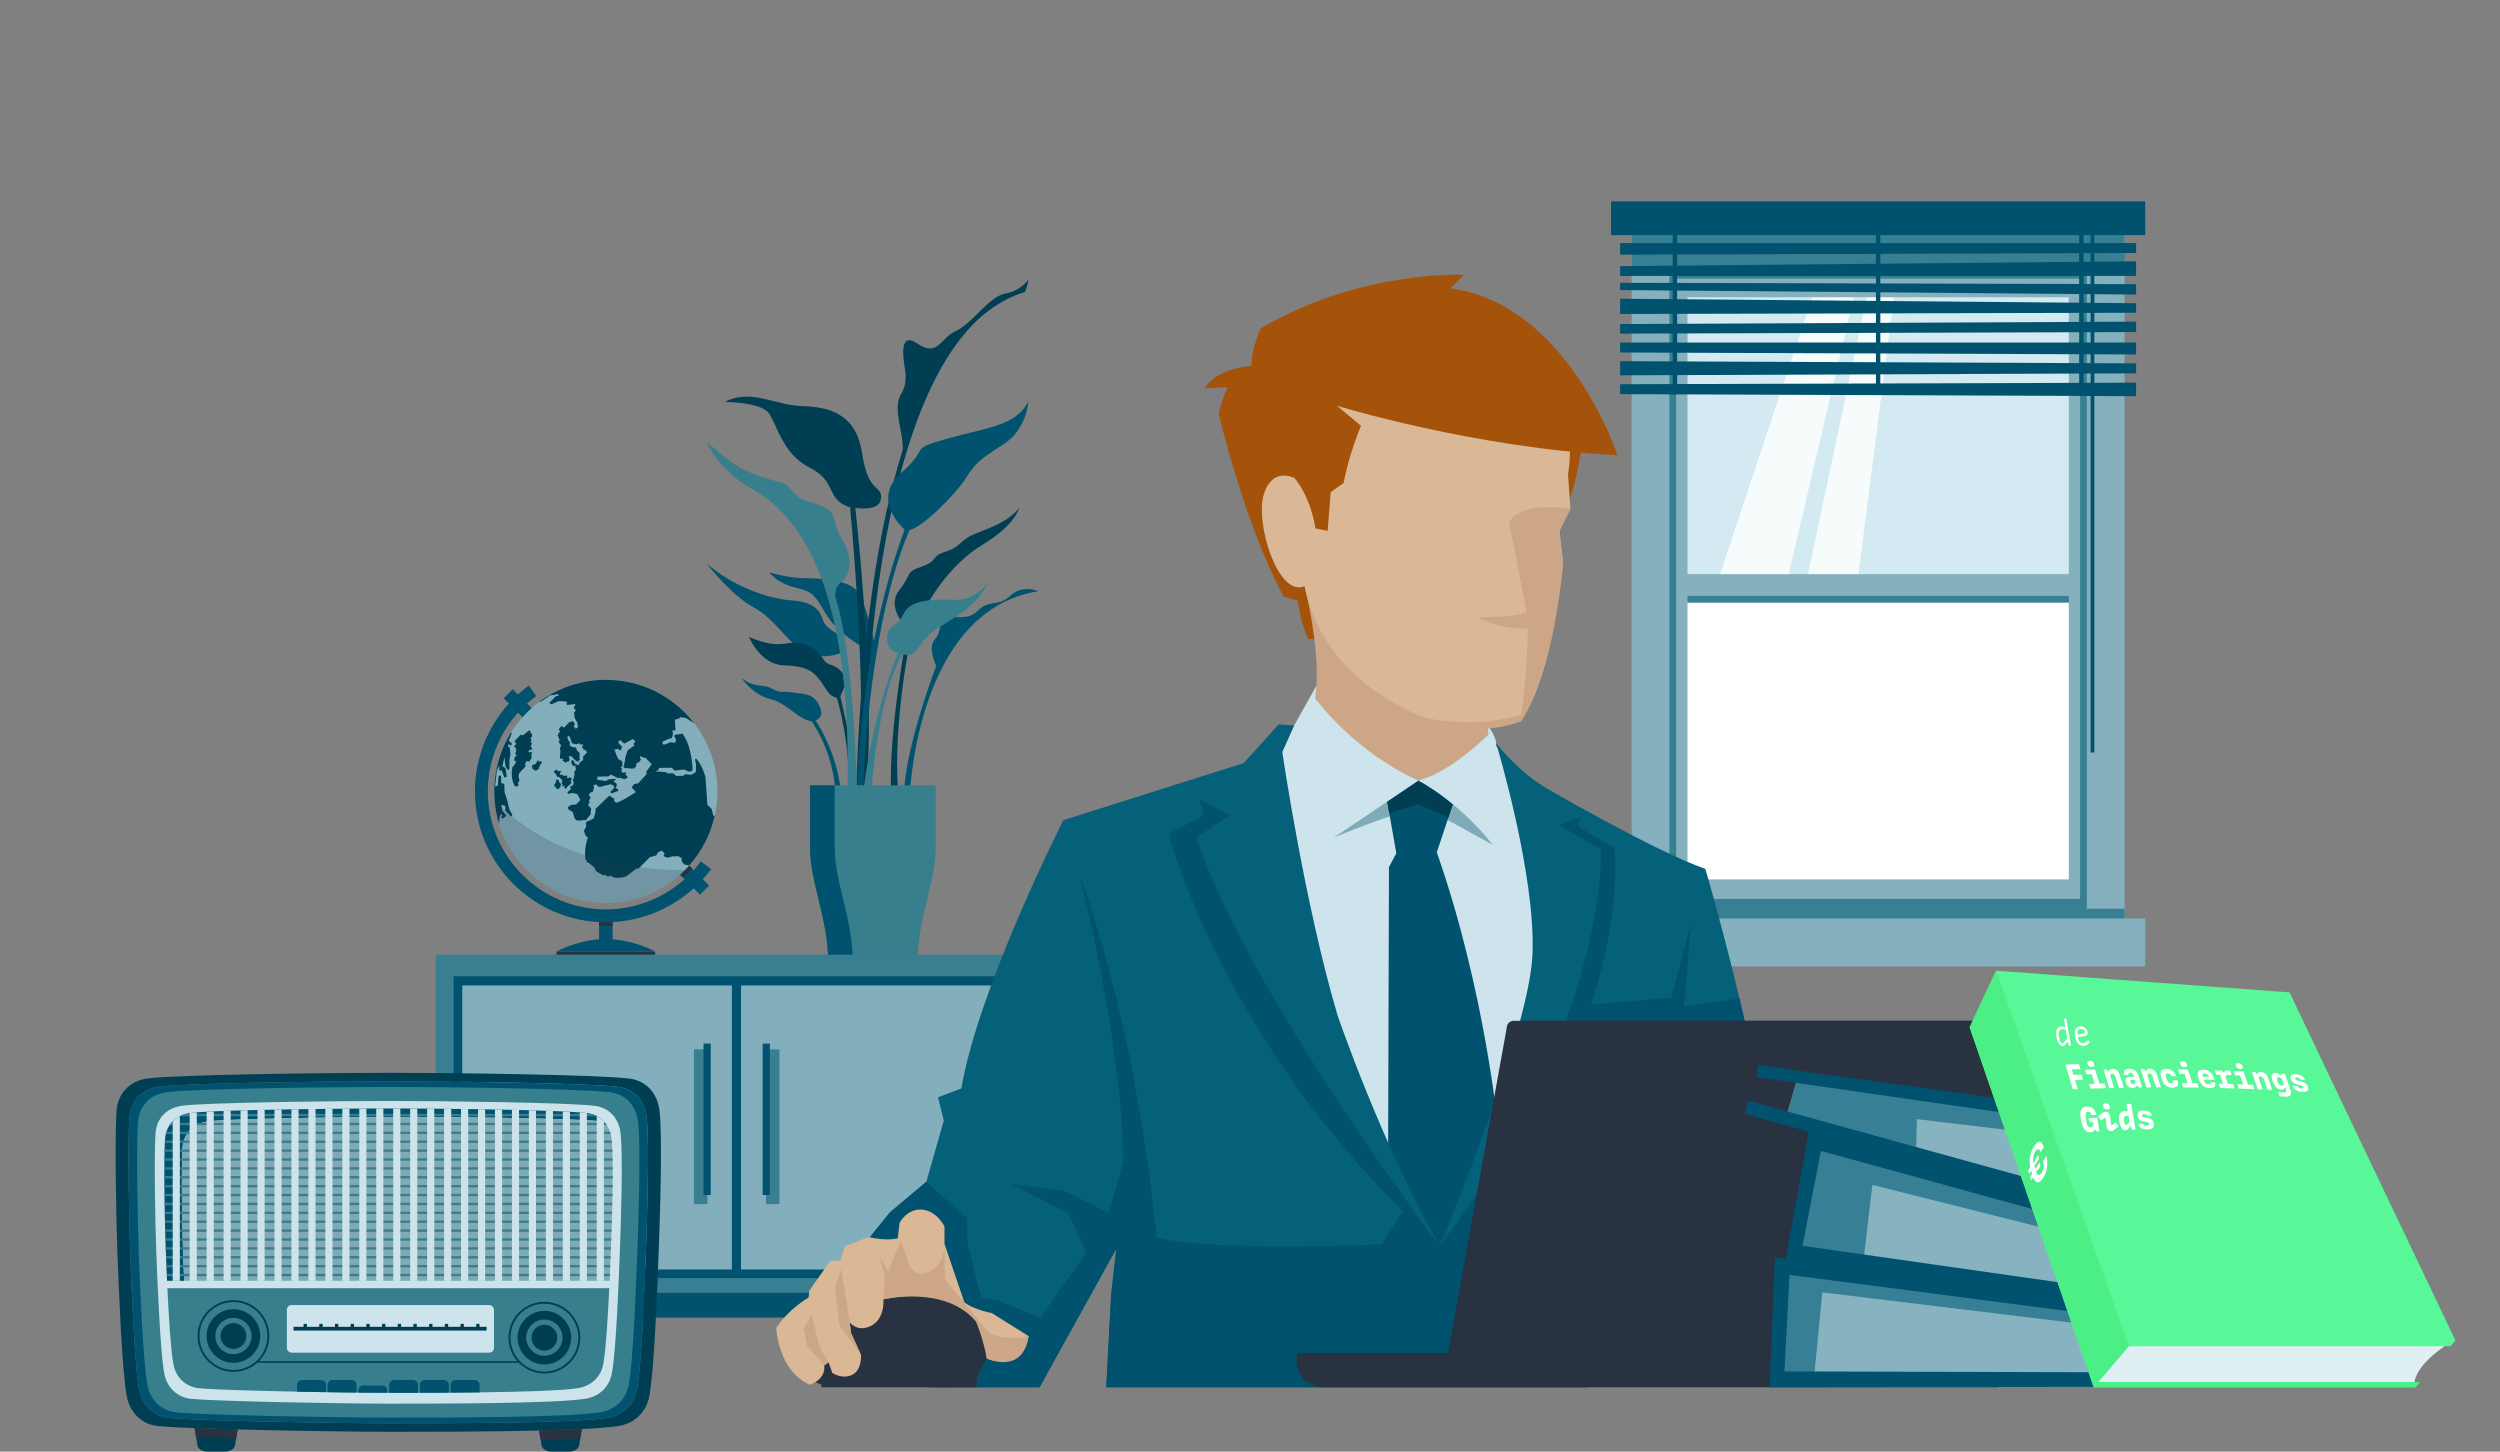 <?xml version="1.0" encoding="UTF-8" standalone="no"?>
<svg xmlns="http://www.w3.org/2000/svg" id="Primaire_Hero" viewBox="0 0 930 540">
  <rect x="0" y="0" width="930" height="540" fill="#808080" stroke="none"/>
  <defs>
    <style>.cls-1{fill:#e0eff3;}.cls-1,.cls-2,.cls-3,.cls-4,.cls-5,.cls-6,.cls-7,.cls-8,.cls-9,.cls-10,.cls-11,.cls-12,.cls-13,.cls-14,.cls-15,.cls-16,.cls-17,.cls-18,.cls-19,.cls-20,.cls-21,.cls-22,.cls-23,.cls-24,.cls-25,.cls-26,.cls-27{stroke-width:0px;}.cls-2{fill:none;}.cls-3{fill:#87b2bf;}.cls-4{opacity:.8;}.cls-4,.cls-23{fill:#fff;}.cls-5{fill:#377f8c;}.cls-6{fill:#58f797;}.cls-7{fill:#80aab7;}.cls-8{fill:#cde4ec;}.cls-9{fill:#a5530a;}.cls-10{opacity:.2;}.cls-10,.cls-13{fill:#283241;}.cls-11{fill:#003e53;}.cls-12{fill:#377f95;}.cls-14{fill:#85b0bd;}.cls-15{fill:#dab795;}.cls-16{fill:#377f93;}.cls-17{fill:#d3eaf2;}.cls-18{fill:#05617a;}.cls-19{fill:#377f91;}.cls-20{fill:#cca687;}.cls-21{fill:#377f8d;}.cls-22{fill:#cce3eb;}.cls-24{fill:#80a9b6;}.cls-25{fill:#00526e;}.cls-26{fill:#4bef85;}.cls-27{fill:#83aebb;}</style>
  </defs>
  <path class="cls-25" d="M262.823,209.542s9.145,11.916,17.459,16.35c8.314,4.434,13.025,13.856,19.676,16.904,6.651,3.048,13.025,0,13.025,0l-.831-6.651s-4.988-2.494-5.82-4.988-2.217-7.205-11.362-7.759c-9.145-.554-22.447-5.265-32.146-13.856Z"/>
  <path class="cls-11" d="M318.802,296.003l-3.603.831c2.125-17.366-3.88-37.227-3.88-37.227-3.325-.831-3.603-2.956-6.097-6.281-2.494-3.325-4.711-5.542-13.579-5.82-8.868-.277-13.025-10.531-13.025-10.531,13.302,5.542,14.133.277,21.061,2.771,6.928,2.494,5.265,6.097,9.145,7.482,0,0,7.852,1.94,4.803,9.514l-1.016,2.309s6.097,25.218,6.189,36.949"/>
  <path class="cls-25" d="M286.101,212.867s6.928,2.217,13.302,2.217,16.627.831,19.676,4.988c3.048,4.157,6.374,19.676,6.374,19.676l-1.663,8.868-3.048-8.037s-9.422-4.988-13.856-12.748c-4.434-7.759-5.265-7.759-11.639-9.422-6.374-1.663-9.145-5.542-9.145-5.542Z"/>
  <path class="cls-11" d="M320.742,168.805c-2.217-15.242-12.748-17.459-22.447-17.736-9.699-.277-19.323-6.653-28.644-1.525,0,0,13.223,0,16.275,4.069,3.052,4.069,5.086,15.258,15.258,20.344,10.172,5.086,5.979,11.476,14.293,14.524,0,0,.279.068.752.161,1.884,20.451,6.881,81.751,2.124,110.521l3.025.332c4.909-29.691-1.197-92.018-3.192-110.535,3.416.441,8.915.542,9.484-3.251.831-5.542-4.711-1.663-6.928-16.904Z"/>
  <path class="cls-11" d="M373.949,109.224c-6.097,1.108-12.47,11.362-18.29,13.856-5.82,2.494-6.651,9.976-14.41,4.711-7.759-5.265-4.711,8.036-4.434,10.808s0,5.542-1.94,8.591c-2.651,5.542,1.189,13.387.962,20.077-8.868,28.209-15.934,69.994-17.485,131.896l3.025.332s-2.343-141.694,43.829-181.88c.077-.065.154-.131.232-.196.157-.135.316-.267.474-.4,4.509-3.695,9.577-6.635,15.241-8.349,0,0,1.108-1.663,1.385-4.711,0,0-2.494,4.157-8.59,5.265Z"/>
  <path class="cls-25" d="M352.056,163.262c-14.687,4.157-5.542,2.771-16.905,12.748-11.001,9.659.599,20.357,1.348,21.027-5.139,13.835-16.419,49.511-17.698,98.966l2.217-.277s1.206-60.64,17.292-98.504c5.385-1.309,17.78-14.151,20.95-19.272,3.603-5.82,5.542-7.205,14.133-12.748,8.591-5.542,9.145-15.796,9.145-15.796-4.711,9.145-15.796,9.699-30.483,13.856Z"/>
  <path class="cls-21" d="M262.823,164.371s4.157,10.253,16.35,17.181c12.193,6.928,38.52,25.772,36.026,115.282l3.603-.831s-.831-52.376-8.036-73.714c0,0-.554-3.88,2.217-5.82,2.771-1.94,4.988-8.314.277-15.796-4.711-7.482-.277-10.531-10.808-13.579-10.531-3.048-6.097-6.097-12.47-7.759-6.374-1.663-13.579-3.88-19.121-8.314-5.542-4.434-8.037-6.651-8.037-6.651Z"/>
  <path class="cls-25" d="M275.848,252.218s3.88,6.097,10.531,7.759c6.651,1.663,10.531,7.759,15.519,8.314,0,0,9.145,12.47,8.868,29.098h2.217s.092-14.318-9.607-29.467c0,0,3.695-.739,1.386-5.45s-5.542-4.157-9.976-4.896-3.88.647-7.575-1.386c-3.695-2.032-6.281,0-11.362-3.972Z"/>
  <path class="cls-11" d="M363.233,198.364c-6.281,2.402-5.542,4.988-11.454,6.836-5.912,1.847-2.402,3.325-8.868,5.542-6.466,2.217-3.51,2.771-8.314,8.683-4.804,5.912,1.663,12.932,1.663,12.932l1.822-.828c-1.94,10.467-7.998,45.369-6.44,65.305l2.956-.37c-1.902-7.608-1.052-37.874,5.73-65.956l2.03-.923c2.586-5.173,10.161-19.029,22.909-26.788,12.748-7.759,13.856-13.856,13.856-13.856-3.51,4.619-9.607,7.02-15.888,9.422Z"/>
  <path class="cls-25" d="M336.26,295.357h2.217s2.586-68.356,47.665-75.377c0,0-3.141-1.663-7.02-.369-3.88,1.293-3.325,3.88-9.607,4.803-6.281.924-5.173,4.249-10.161,4.988-4.988.739-4.619-.924-7.759,1.478-3.141,2.402-1.108,3.88-3.88,7.02-2.771,3.141.554,9.792.554,9.792,0,0-11.454,29.929-12.009,47.665Z"/>
  <path class="cls-21" d="M355.659,223.12c-7.02-.185-16.874-.449-19.399,4.988-2.402,5.173-3.88,3.325-5.727,6.836,0,0-2.586,6.281,3.603,7.944.033.009-9.515,21.695-13.117,52.838l3.048.554s1.702-34.922,11.462-52.901c6.368,1.399,5.341-3.764,11.262-8.25,6.096-4.619,16.073-8.314,20.507-18.105,0,0-4.619,6.281-11.639,6.097Z"/>
  <path class="cls-21" d="M301.336,292.144v23.37c0,12.52,6.71,26.709,6.71,41.732h33.32c0-15.024,6.71-29.213,6.71-41.732v-23.37h-46.74Z"/>
  <path class="cls-25" d="M310.517,292.144v23.37c0,12.52,6.71,26.709,6.71,41.732h-9.181c0-15.024-6.71-29.213-6.71-41.732v-23.37h9.181Z"/>
  <rect class="cls-23" height="112.249" width="146.054" x="625.527" y="218.528"/>
  <rect class="cls-17" height="113.558" width="150.912" x="623.211" y="103.65"/>
  <polygon class="cls-4" points="690.596 106.279 675.616 106.279 639.102 215.887 664.849 215.887 690.596 106.279"/>
  <polygon class="cls-4" points="705.108 106.279 695.277 106.279 672.105 215.887 691.064 215.887 705.108 106.279"/>
  <path class="cls-14" d="M619.338,90.432v252.56h158.659V90.432h-158.659ZM769.588,327.145h-141.841v-103.005h141.841v103.005ZM769.588,213.584h-141.841v-103.005h141.841v103.005Z"/>
  <path class="cls-16" d="M619.338,90.432v252.56h4.196V90.432h-4.196Z"/>
  <path class="cls-16" d="M773.801,90.432v252.56h4.196V90.432h-4.196Z"/>
  <rect class="cls-14" height="261.474" width="14.044" x="606.973" y="84.49"/>
  <rect class="cls-14" height="261.474" width="14.044" x="776.318" y="84.49"/>
  <polygon class="cls-16" points="606.973 338.04 621.516 338.04 622.686 334.405 774.124 334.405 775.762 338.04 790.362 338.04 790.362 345.964 606.973 345.964 606.973 338.04"/>
  <rect class="cls-14" height="17.828" width="198.717" x="599.309" y="341.676"/>
  <rect class="cls-16" height="2.476" width="141.841" x="627.747" y="221.664"/>
  <polygon class="cls-16" points="790.362 100.014 775.819 100.014 774.648 103.65 623.211 103.65 621.573 100.014 606.973 100.014 606.973 92.091 790.362 92.091 790.362 100.014"/>
  <rect class="cls-16" height="17.828" transform="translate(1397.335 174.93) rotate(180)" width="183.389" x="606.973" y="78.551"/>
  <rect class="cls-25" height="12.545" width="198.717" x="599.309" y="74.915"/>
  <polygon class="cls-25" points="794.632 94.098 602.703 94.744 602.703 90.432 794.632 90.432 794.632 94.098"/>
  <polygon class="cls-25" points="794.632 102.641 602.703 102.641 602.703 99.003 794.632 97.196 794.632 102.641"/>
  <polygon class="cls-25" points="794.632 109.575 602.703 107.897 602.703 105.198 794.632 105.714 794.632 109.575"/>
  <polygon class="cls-25" points="794.632 116.342 602.703 116.803 602.703 111.124 794.632 112.802 794.632 116.342"/>
  <polygon class="cls-25" points="794.632 123.514 602.703 124.102 602.703 120.546 794.632 119.652 794.632 123.514"/>
  <polygon class="cls-25" points="794.632 131.861 602.703 131.129 602.703 127.412 794.632 127.412 794.632 131.861"/>
  <polygon class="cls-25" points="794.632 138.873 602.703 139.621 602.703 134.356 794.632 135.171 794.632 138.873"/>
  <polygon class="cls-25" points="794.632 147.38 602.703 146.617 602.703 142.931 794.632 142.358 794.632 147.38"/>
  <rect class="cls-25" height="67.679" width="1.638" x="622.247" y="79.042"/>
  <rect class="cls-25" height="67.679" width="1.638" x="773.45" y="79.042"/>
  <rect class="cls-25" height="67.679" width="1.638" x="697.848" y="79.042"/>
  <rect class="cls-25" height="199.407" width="1.404" x="777.698" y="80.528"/>
  <polygon class="cls-25" points="196.168 268.581 187.354 259.767 190.741 256.38 199.588 265.228 196.168 268.581"/>
  <polygon class="cls-25" points="255.397 321.037 252.543 324.955 260.392 332.804 263.778 329.418 255.397 321.037"/>
  <polygon class="cls-13" points="257.529 323.169 255.397 321.037 252.543 324.955 254.015 326.428 257.529 323.169"/>
  <path class="cls-25" d="M227.879,349.441v-8.751h-5.026v8.751c-8.947.642-15.846,4.539-15.846,4.539h36.718s-6.899-3.897-15.846-4.539Z"/>
  <path class="cls-13" d="M227.88,344.44v-3.75h-5.026v3.565c1.347.122,3.116.223,5.026.185Z"/>
  <path class="cls-25" d="M225.367,343.084c-26.848,0-48.692-21.844-48.692-48.692,0-15.495,7.482-30.208,20.015-39.356l2.825,3.87c-11.303,8.249-18.05,21.515-18.05,35.487,0,24.207,19.695,43.902,43.902,43.902,13.872,0,27.082-6.67,35.335-17.842l3.851,2.847c-9.152,12.388-23.802,19.784-39.186,19.784Z"/>
  <circle class="cls-27" cx="225.367" cy="294.393" r="41.508"/>
  <path class="cls-11" d="M200.794,260.945l.238.216,3.55-2.432,3.057-.556.128.675-1.032.172-2.396,2.458.723.548,2.77-1.229,2.986.161.057,1.312,3.218-.399-.657,1.56.806.785-.705.884.224,1.947,1.018,1.857.22,1.629-.789.567-.847-.905.507-.842-.69-1.066-1.349.335-2.042,2.095-.884-.705-1.137,1.327.605.669-.937,1.444.493,1.187.207.674-.308.8.93,1.142-.541,1.28.287.673-.243,2.828.482.312.515-.206.243.315-.192.52,1.203.781.432-.443.597.032.308-.8-.255-1.27,1.076.106,1.009,1.141,1.165.9.826-.766-.13-.834.099-1.633-1.048-1.101-.371-.99-1.595-.298-.724-.628.066-1.035-.649-.947-.331-1.03.71-.486.573,1.266.497,1.506,1.518.458,1.188-.413.525.59.554-.246.441.273-.509.683.57,1.027.638.151.727.866-1.492,1.61-.023,1.313-1.144.771-.622,1.202-.481-.312-.84-.347-.372-1.07-.759-.269-.184,1.156.85,1.143.594-.207.321.235-.274.361.287.673-.662,1.162c.337,1.508-.557,3.15-.557,3.15l.406.631-.344,1.158-1.07.372.369.831-1.375,1.41.365.513,1.466-.375,1.897.449,1.131,2.192-1.634,1.676-1.889.181-1.171.882.253.783,1.624.994.626,2.26.666.767,1.017.166,1.906-.263.598.112,1.822-2.231.151-2.21-1.21-1.298.588-.724-.13-.834.582-1.201-.669-1.006.645-.903.775-.07.517-1.618-.192-1.012.952-.251,1.147,1,4.343-1.07,1.021.524.249.832-1.532,1.571.603.47,2.613-.988-.486-.71-.8-.308.547-.803-.049-.755-1.286-1.018.87-.409.034-.438-2.702.273-.868.568-3.388-.474.264-1.157,3.938-.09,1.026-.65,2.562,1.241.835-.051,1.678.536,1.225-.692-.931-1.222.272-.521-.401-.234-.632.326-.805-.706.307-.879-.484-.551.591-.445.018-1.711-1.443-.857-.653-1.265-.864-2.257,1.189-.334,1.203.701.419-1.477-1.493-1.612.785-.885,1.569,1.373,3.161-1.711,1.045.862-.824.926.444.512-2.562,1.903s-.929,2.081-1.023,4.032l-.53,2.155.563.47.556-.087s2.114.411,2.985.081l.626-.804.027-.995.95-.41.823-1.005-.406-.631s-.091-.874.551-.484l.642.39.796-.01,2.418,2.436-2.034,2.731.131.913-3.139,3.462-1.548.298-.899,1.245,1.534,1.731s-5.128,3.487-7.35,3.993l-.765-.746.15-.718-1.886-1.209-5.071,4.879-.139,1.593-.65,2.037-1.503.735-1.029.411-.351.522.137,1.391-.895,1.563.74,1.9.803.547s-1.545,3.68-.892,8.088l.813,1.342.438.034,2.052,1.764.654,1.344,2.565,1.479.993-.132.605.669,1.308-.375.804.626s2.474.526,4.929-.381l3.783-2.913.756.03,4.282-4.312,1.904-.422.828-.607-.045-.437.513-.365,1.107-.571,1.127,1.02-.385,1.039,1.44.618,1.824-.501,2.347-.07.804.626.435-.204-.149.798.129.754.889,1.103,1.595.298.158.154c4.897-5.472,8.085-11.917,9.575-18.66l-.537.047-.588-2.459-1.612-1.571-.729-10.375s-1.047-4.164-3.388-6.761l-.513.285.42,1.746-.082,2.906-1.817,1.057-2.073-.292-.867.647-2.467.031-1.366-1.017-1.789.142-.803-.547-2.947-.201-.916-.028,1.304-.693-.167-.635,4.933-.063,1.088,1.06,3.536-.403,1.482.737,1.312-.056.352-.522s-.152-8.871-3.792-13.52l-1.389.296-1.352.097-.311.561.693,1.304-.343,1.158-1.753-.216-2.018.861-.836-.029-.093-1.033,2.136-.982,1.308-.375.384-1.119-.062-1.79,1.076.106-.25-4.015,1.665-.499.273-.441,2.152.291,3.114,1.996c-1.185-1.535-2.483-3.01-3.912-4.402-14.756-14.386-37.48-15.561-53.548-3.728Z"/>
  <polygon class="cls-11" points="211.302 289.523 210.804 289.211 211.094 288.691 210.838 288.464 209.699 288.676 209.044 288.102 208.531 288.361 208.229 287.959 208.485 287.319 208.712 287.041 208.422 286.672 207.81 286.921 207.022 286.283 206.39 286.664 205.969 287.274 206.768 287.879 206.917 288.349 207.421 289.122 207.814 288.941 208.791 289.83 209.229 290.582 208.853 291.257 209.333 291.854 209.065 292.352 209.353 292.546 209.843 292.221 210.121 292.514 209.777 293.046 210.516 293.333 210.875 293.076 211.261 292.302 211.676 292.187 212.631 291.231 212.227 290.599 212.743 289.692 212.044 289.096 211.302 289.523"/>
  <polygon class="cls-11" points="207.848 290.753 208.02 290.465 207.177 289.861 206.756 290.449 206.862 290.985 206.203 291.817 206.329 292.244 206.158 292.641 206.358 292.836 206.641 292.613 206.941 292.84 206.725 293.172 207.037 293.476 207.409 293.427 207.642 293.589 208.585 292.644 208.491 292.162 208.772 291.785 207.848 290.753"/>
  <path class="cls-11" d="M186.64,302.763l.205.515-.388.801.444.512,1.498-1.133-1.576-1.93-.306-2.184,1.439.539.021,1.671,2.177,2.201.47-.563-1.181-2.173-.675-3.015-1.077-3.328-.078-2.983-1.2-.462.005-2.745-.914.131-.35,3.744-.993.132.682-5.858.97-1.962-.133,2.071.912-.21,1.07,2.772.87-.409-.519-3.256-1.121-.543.753-3.352.399,3.218.894,1.501.552-.405-.002-3.302.412-2.035-.272-2.623-.642-.39.068-.876,1.24.501.028-.916-1.085-.822,1.158-2.8-.312-.263c-6.338,10.207-7.822,22.54-4.49,33.736l.377-2.82.668-.685Z"/>
  <path class="cls-11" d="M192.871,292.18l-.172-1.032.587-.764-.376-1.388.182-1.315,1.138-1.248,1.296-1.329-.172-1.032.545-.962.958.227.976-1.485-.252-1.031.389-.721-.483-.471-.593.286-.363-.353.43-.602,1.112-.173-.653-1.265.507-.842-.525-.59.348-.76-.406-.631.626-.804-.134-1.152-.596.047.192-.52-.485-.63-2.403,1.9-.878-.228-2.238,2.376.65,1.026-.863.966.884.705-.276.202.247.634-.385,1.039.53.988-.674.207-.261,1.396.761.428-.426.921-1.057,1.326c-.7,4.425.841,6.713.841,6.713l.643.469.829-.528Z"/>
  <polygon class="cls-11" points="200.66 285.158 201.166 284.236 201.675 283.633 201.071 283.044 200.323 283.65 200.473 282.932 199.994 282.858 199.334 284.1 198.464 284.509 197.868 284.636 198.044 285.907 198.808 286.574 199.446 286.645 200.472 285.996 200.66 285.158"/>
  <path class="cls-10" d="M184.001,297.703c.755,9.494,4.753,18.779,12.015,26.041,16.21,16.21,42.491,16.21,58.701,0-29.516-.372-53.829-8.596-70.716-26.041Z"/>
  <rect class="cls-13" height="2.105" width="36.718" x="207.008" y="353.98"/>
  <polygon class="cls-19" points="197.884 490.129 186.263 490.129 171.423 480.832 376.492 480.832 361.832 490.129 350.032 490.129 355.038 516.053 348.601 516.053 338.947 490.129 334.835 490.129 326.968 490.129 221.126 490.129 213.259 490.129 208.969 490.129 199.314 516.053 192.878 516.053 197.884 490.129"/>
  <polygon class="cls-25" points="350.032 490.129 351.104 495.672 341.092 495.672 338.947 490.129 208.969 490.129 206.823 495.672 196.811 495.672 197.884 490.129 186.263 490.129 171.423 480.832 376.492 480.832 361.832 490.129 350.032 490.129"/>
  <rect class="cls-19" height="125.687" width="225.45" x="162.126" y="355.145"/>
  <rect class="cls-25" height="112.278" width="211.148" x="168.741" y="363.19"/>
  <rect class="cls-27" height="105.663" width="100.3" x="275.656" y="366.587"/>
  <rect class="cls-27" height="105.663" width="100.3" x="171.96" y="366.587"/>
  <rect class="cls-19" height="57.569" width="5.006" x="284.953" y="390.366"/>
  <rect class="cls-19" height="57.569" width="5.006" x="258.135" y="390.366"/>
  <rect class="cls-25" height="56.318" width="2.682" x="283.702" y="388.221"/>
  <rect class="cls-25" height="56.318" width="2.682" x="261.711" y="388.221"/>
  <path class="cls-9" d="M453.287,153.676s9.571,41.096,24.194,68.159l5.3,1.656c1.231,9.436,3.975,14.243,3.975,14.243h71.88l22.803-46.021c5.467-11.033,7.34-28.343,7.34-28.343l6.956,2.484,5.962,3.478s-18.384-56.146-62.108-62.108l4.969-4.969s-38.259-1.987-75.524,19.875c0,0-3.478,6.956-3.478,13.912,0,0-13.415.994-17.39,8.447l8.447-.497s-1.683,3.963-3.326,9.683Z"/>
  <path class="cls-18" d="M395.586,305.088s-31.464,61.86-37.973,99.825l-8.679,3.255,2.17,8.679-6.508,22.78-13.559,11.39-24.949,30.916,39.665,34.121h40.99l17.517-33.036,11.476-23.001,12.388-76.797s-4.325-52.125-32.537-78.131Z"/>
  <path class="cls-18" d="M634.389,323.22s19.667,66.783,24.304,110.367h-66.767l42.463-110.367Z"/>
  <path class="cls-25" d="M629.715,335.523l-3.246,38.947,20.594-3.115c4.817,20.236,9.626,43.399,11.63,62.232h-66.767l37.788-98.064Z"/>
  <path class="cls-20" d="M533.13,303.653c-22.267-1.758-38.426-30.436-43.801-43.726l.342-4.79c1.177-15.36-4.356-37.086-4.356-37.086l72.661,5.418-4.328,49.801s17.243,33.364-20.518,30.383Z"/>
  <path class="cls-8" d="M576.736,503.4s-56.677,17.532-105.715-1.855l1.885-223.372,8.553-8.325s32.046,20.87,46.187,20.527c14.141-.342,28.054-14.027,28.054-14.027l8.439,11.86,16.878,65.232-4.282,149.959Z"/>
  <path class="cls-7" d="M529.358,299.956l26.001,14.369-7.869-18.133-19.843-5.816-19.501,8.553-11.974,12.659s20.185-8.553,33.186-11.632Z"/>
  <polygon class="cls-25" points="534.489 317.062 541.674 295.508 527.647 290.376 515.331 294.14 519.436 317.404 534.489 317.062"/>
  <polygon class="cls-11" points="538.834 304.027 541.674 295.508 527.647 290.376 515.331 294.14 516.787 302.395 527.647 299.271 538.834 304.027"/>
  <path class="cls-25" d="M534.489,317.062l-7.869-1.711-7.185,2.053-2.737,5.132-.342,113.927,2.364,76.701,29.812-.497,8.879-91.942s-4.79-52.003-22.922-103.663Z"/>
  <path class="cls-8" d="M489.329,259.927l.342-4.789-8.211,14.711s.684,14.369,14.711,41.738l31.475-21.211s-21.212-8.553-38.318-30.449Z"/>
  <path class="cls-8" d="M556.53,276.343c-.014-1.756-1.697-4.276-3.006-6.672l.124,3.599s-13.343,13.685-26.001,17.106c0,0,14.711,7.527,27.712,23.949,0,0,1.353-15.146,1.171-37.982Z"/>
  <path class="cls-18" d="M634.39,323.22c-18.817-6.501-59.872-30.448-59.872-30.448-10.947-6.843-17.988-16.429-17.988-16.429,0,0,14.909,49.273,13.54,78.922-1.354,29.335-33.828,106.504-34.523,108.149-21.547-37.558-38.006-85.797-38.006-85.797-12.318-41.738-20.527-97.847-20.527-97.847l4.448-9.922-5.816-.342-13.001,14.368-67.057,21.213c40.536,134.267,17.79,175.85,17.79,175.85l-1.848,35.115h178.667l-3.362-27.93,13.001-33.87,34.556-131.034Z"/>
  <path class="cls-25" d="M535.516,463.491s-71.732-94.54-90.435-152.017l12.316-8.211-11.404-5.93,1.966,5.734-13.214,7.187s20.865,81.604,100.77,153.237Z"/>
  <path class="cls-15" d="M565.923,268.21c12.256-22.856,15.546-58.881,15.546-58.881l-1.368-11.86,4.105-8.211-.912-12.773c4.562-27.826-13.685-36.949-13.685-36.949,0,0-49.266-23.264-82.566-.912l-5.474,39.23s-8.173-4.421-11.404,5.93c-3.418,10.953,5.382,38.607,15.15,34.269,5.909,29.059,29.716,43.581,48.625,50.648,13.633,5.095,31.983-.49,31.983-.49Z"/>
  <path class="cls-20" d="M584.206,189.257s-17.289-3.196-22.808,4.789c2.538,13.214,6.513,33.751,6.513,33.751,0,0-6.625,2.319-18.218,1.656,0,0,6.956,4.637,18.549,4.306.331,13.25-2.319,32.131-2.319,32.131-15.551,4.595-30.628,2.684-41.314-.099,2.905,1.136,5.995,2.13,9.331,2.908,0,0,16.414,5.803,31.983-.491,12.587-18.881,15.546-58.881,15.546-58.881l-1.368-11.861,4.105-8.211Z"/>
  <path class="cls-9" d="M577.351,132.069l24.346,37.265c-52.999-2.65-104.342-18.384-104.342-18.384l8.944,7.453s-4.472,10.434-6.484,21.275l-4.79,3.421-1.14,14.369-4.562-.912s-1.368-10.948-7.755-18.703l1.825-44.02s38.308-32.073,93.957-1.765Z"/>
  <path class="cls-2" d="M415.203,464.736l-28.46,51.317h24.786l1.848-35.115s1.131-10.032,1.826-16.202Z"/>
  <path class="cls-25" d="M591.956,373.635c6.033-18.63,9.767-38.52,8.676-58.056l-13.684-8.211.912-3.193-7.756,2.737,15.512,9.123s2.508,65.688-60.102,147.457l-13.138-13.677-8.347,13.034s-60.414,2.947-83.743-2.414c-8.401-84.131-28.74-134.979-28.74-134.979,0,0,15.638,60.538,16.342,106.517l-5.486,19.177-16.764-8.253-19.344-2.322,21.15,10.832,6.705,14.443-17.023,24.245-15.733-6.19-6.448-1.291-5.158-20.891v-8.51l-15.191-13.586-13.559,11.39-24.95,30.916,39.665,34.121h40.99l28.46-51.317c-.695,6.17-1.826,16.202-1.826,16.202l-1.849,35.115h178.667l33.724-145.06-31.963,2.641Z"/>
  <path class="cls-13" d="M363.401,512.112l3.709-6.723s-1.275-9.157-3.941-13.678-13.33-12.635-34.543-8.346l-31.239,15.243,4.579,14.895,3.593,1.623v.927h57.726l.116-3.941Z"/>
  <path class="cls-15" d="M334.654,454.85l-.695,5.796s-3.941,1.159-10.896-.464l-8.81,3.477-1.623,5.332h-3.709l-7.882,11.128-.232,2.55s-7.419,4.173-12.055,11.36c0,0,.695,15.996,12.519,21.097,0,0,6.028-1.855,5.332-7.187l1.623-1.159,1.391,3.941s3.709,2.55,7.419.695c3.709-1.855,3.246-7.419,3.246-7.419l-3.709-8.114-.464-3.941s3.014,3.941,8.114,1.159c5.1-2.782,4.405-9.737,4.405-9.737,0,0,23.878-6.028,34.543,8.346,0,0,3.709,8.578,3.941,13.678,0,0,13.214,5.332,15.533-8.346l-13.678-8.578s-6.491-1.159-10.201-3.941l-7.419-21.792v-6.491s-2.782-5.796-8.346-6.259c-5.564-.464-8.346,4.868-8.346,4.868Z"/>
  <path class="cls-20" d="M329.206,474.788l-.58,8.578s22.951-5.506,34.543,8.346c0,0,2.55,6.201,3.941,13.678,0,0,13.33,6.259,15.533-8.346,0,0-9.795,2.434-15.359-1.913l-15.822-19.3-.116-13.098s.464,7.708-5.97,10.49-7.998-5.042-7.998-5.042l-2.26-6.781-4.695,11.649-3.13-5.564,1.913,7.303Z"/>
  <polygon class="cls-20" points="312.862 472.122 314.253 480.352 316.107 491.943 316.571 495.884 320.28 503.998 312.282 492.986 310.659 478.961 312.862 472.122"/>
  <polygon class="cls-20" points="301.966 489.161 304.864 500.984 308.225 506.78 306.602 507.939 300.227 500.753 299.068 494.261 301.966 489.161"/>
  <path class="cls-13" d="M491.892,516.053h251.483v-12.781h-261.017v3.246c0,5.266,4.269,9.534,9.534,9.534Z"/>
  <path class="cls-13" d="M540.515,510.068h174.594c1.437,0,2.602-1.165,2.602-2.601l22.595-125.127c0-1.437-1.165-2.602-2.601-2.602h-174.594c-1.437,0-2.602,1.165-2.602,2.602l-22.597,125.127c0,1.436,1.165,2.601,2.602,2.601Z"/>
  <path class="cls-13" d="M546.111,510.068h200.23c1.689,0,3.059-1.393,3.059-3.11l22.226-124.11c0-1.719-1.369-3.11-3.059-3.11h-200.23c-1.689,0-3.058,1.392-3.058,3.11l-22.226,124.11c0,1.717,1.37,3.11,3.06,3.11Z"/>
  <polygon class="cls-3" points="661.93 471.903 860.238 496.685 860.471 512.153 661.037 512.295 661.93 471.903"/>
  <polygon class="cls-12" points="661.037 512.295 664.113 471.1 860.238 496.685 860.235 502.89 677.897 480.757 674.782 512.813 661.037 512.295"/>
  <polygon class="cls-25" points="875.726 497.022 660.236 467.766 658.311 516.053 875.54 515.788 875.741 510.738 663.821 510.158 665.702 474.258 874.957 501.488 875.726 497.022"/>
  <polygon class="cls-3" points="673.965 425.294 866.934 477.286 865.024 492.637 667.49 465.173 673.965 425.294"/>
  <polygon class="cls-12" points="667.49 465.173 676.239 424.8 866.934 477.286 866.073 483.431 696.527 440.779 693.068 470.077 667.49 465.173"/>
  <polygon class="cls-25" points="882.227 479.763 672.86 420.962 664.27 468.518 879.445 498.323 880.344 493.349 670.543 463.442 677.375 428.148 880.847 484.08 882.227 479.763"/>
  <polygon class="cls-3" points="866.665 429.531 668.998 400.067 664.614 414.902 856.662 468.675 866.665 429.531"/>
  <polygon class="cls-12" points="864.054 434.296 864.778 428.17 668.998 400.067 664.614 414.902 712.732 430.1 713.082 416.312 864.054 434.296"/>
  <polygon class="cls-25" points="653.99 396.226 869.409 426.002 858.277 473.028 649.123 414.351 650.287 409.433 854.556 465.868 862.399 430.785 653.53 400.735 653.99 396.226"/>
  <path class="cls-1" d="M911.349,499.499s-13.337,7.955-13.22,15.677h-118.389v-16.964s131.609,1.287,131.609,1.287Z"/>
  <polygon class="cls-6" points="742.537 361.1 851.713 369.172 913.44 498.681 911.627 500.786 791.913 500.786 780.512 514.123 900.144 514.123 898.633 516.053 778.863 516.053 732.71 382.158 742.537 361.1"/>
  <path class="cls-23" d="M764.981,385.636c-.363-2.428.282-3.775,1.79-3.791.265-.003.588.037,1.022.142l.515.132-.537-3.139.922-.002,1.708,10.024-.781.013-.329-1.187-.307-.104-.803,1.019c-.251.317-.577.419-.877.425-1.128.024-1.993-1.337-2.322-3.53ZM767.184,388.093c.162-.002.36-.075.54-.283l.897-1.007c.293-.33.388-.589.311-1.037l-.458-2.644-.779-.169c-1.482-.325-2.058.596-1.734,2.817.232,1.455.683,2.334,1.225,2.323Z"/>
  <path class="cls-23" d="M771.896,385.382c-.349-2.281.374-3.568,2.011-3.57,1.358,0,2.445.888,2.683,2.149.184.938-.234,1.341-1.223,1.494l-2.398.378c.288,1.508.906,2.243,1.884,2.233.438-.004.771-.155,1.216-.548l.723-.648.709.84-.806.717c-.498.446-1.015.639-1.648.646-1.647.02-2.784-1.316-3.151-3.691ZM772.848,384.875l2.166-.348c.493-.082.703-.258.613-.7-.131-.618-.688-1.006-1.471-1.006-.99.003-1.412.652-1.309,2.054Z"/>
  <path class="cls-23" d="M768.298,395.971l5.055-.137.584,1.898-3.247.092.625,2.038,2.982-.094.578,1.867-2.983.101,1.053,3.416-1.808.074-2.839-9.256Z"/>
  <path class="cls-23" d="M777.097,403.255l2.131-.064-1.108-3.564-1.923.05-.536-1.733,3.718-.085,1.643,5.28,1.877-.049.537,1.712-5.803.178-.536-1.725ZM776.578,395.804c-.24-.774-.026-1.167.861-1.184.873-.015,1.328.367,1.565,1.138.24.77.026,1.163-.849,1.18-.887.017-1.343-.374-1.578-1.134Z"/>
  <path class="cls-23" d="M782.478,397.803l1.314-.02.405.708.346-.006c.217-.598.599-.855,1.335-.865,1.322-.014,2.215.765,2.707,2.326l1.485,4.704-1.796.036-1.312-4.163c-.24-.762-.626-1.111-1.225-1.103-.633.011-.825.398-.593,1.134l1.311,4.173-1.796.044-2.18-6.967Z"/>
  <path class="cls-23" d="M790.785,402.749c-.436-1.382.132-2.109,1.537-2.123l1.539-.014-.14-.442c-.246-.778-.648-1.103-1.257-1.1-.541.003-.815.269-.681.841l-1.612.016c-.406-1.504.24-2.348,1.944-2.358,1.759-.006,2.851.85,3.4,2.577l1.403,4.403-1.361.015-.394-.697-.346.003c-.267.615-.6.843-1.37.854-1.336.021-2.247-.658-2.664-1.974ZM794.333,402.092l-.119-.376-1.049.009c-.574.007-.796.295-.635.802.145.456.494.752,1.091.744.717-.008.951-.427.711-1.18Z"/>
  <path class="cls-23" d="M796.29,397.691h1.31s.405.698.405.698h.346c.218-.579.598-.824,1.334-.821,1.324.008,2.217.785,2.707,2.317l1.487,4.619-1.796.006-1.313-4.088c-.238-.747-.626-1.096-1.225-1.098-.633,0-.822.376-.592,1.098l1.313,4.098-1.793.015-2.183-6.842Z"/>
  <path class="cls-23" d="M804.067,401.123c-.781-2.427-.147-3.525,1.821-3.503,1.795.024,3.002.956,3.66,2.742l-1.748-.019c-.302-.755-.746-1.064-1.379-1.071-.794-.008-.962.503-.524,1.86.438,1.353.935,1.865,1.73,1.87.644.003.897-.313.678-1.128l1.773.016c.522,1.852-.117,2.749-1.922,2.743-1.968-.004-3.314-1.102-4.09-3.51Z"/>
  <path class="cls-23" d="M811.627,402.877l2.13.025-1.111-3.404-1.92-.031-.537-1.656,3.715.073,1.648,5.043,1.873.029.538,1.635-5.798-.066-.538-1.648ZM811.099,395.83c-.241-.741-.027-1.103.859-1.081.872.022,1.327.399,1.565,1.137.241.736.027,1.096-.847,1.076-.886-.019-1.343-.407-1.578-1.132Z"/>
  <path class="cls-23" d="M817.897,401.292c-.781-2.382-.125-3.442,1.842-3.387,2.079.063,3.37,1.283,4.009,3.862l-4.004-.099c.451,1.191.996,1.701,1.812,1.717.621.014.916-.265.829-.774l1.633.04c.318,1.404-.388,2.169-2.043,2.134-1.945-.037-3.301-1.131-4.077-3.494ZM819.418,400.54l2.335.059c-.308-.828-.809-1.279-1.545-1.299-.702-.019-.954.363-.79,1.24Z"/>
  <path class="cls-23" d="M825.373,403.131l1.611.045-1.112-3.343-1.414-.045-.539-1.626,2.669.095.394.676.345.013c.299-.639.653-.762,1.344-.734l.944.04.571,1.712-1.575-.06c-.645-.024-.846.287-.636.92l.803,2.405,1.92.062.539,1.606-5.325-.149-.539-1.618Z"/>
  <path class="cls-23" d="M832.33,403.348l2.128.078-1.112-3.308-1.921-.08-.537-1.61,3.713.166,1.651,4.902,1.875.077.539,1.589-5.798-.212-.539-1.602ZM831.797,396.542c-.239-.72-.028-1.064.858-1.02.875.045,1.327.42,1.568,1.138.239.714.026,1.056-.848,1.014-.884-.041-1.342-.427-1.578-1.132Z"/>
  <path class="cls-23" d="M837.693,398.745l1.309.067.408.67.345.017c.216-.528.597-.736,1.332-.697,1.32.075,2.213.841,2.705,2.288l1.492,4.363-1.791-.084-1.318-3.863c-.242-.707-.63-1.051-1.226-1.082-.632-.033-.823.307-.59.99l1.318,3.872-1.794-.077-2.191-6.467Z"/>
  <path class="cls-23" d="M847.467,406.273l2.229.114c.769.04.887-.272.668-1.037l-.135-.524-.379-.118c-.282.588-.666.684-1.195.656-1.412-.072-2.549-1.08-3.282-3.222-.733-2.145-.274-3.107,1.21-3.017.526.033,1.045.195,1.771.868l.342.02-.038-.639,1.311.086,2.064,5.984c.617,1.781.031,2.596-1.659,2.509l-2.367-.116-.538-1.564ZM849.42,402.904l-.373-1.084c-.238-.688-.687-1.046-1.295-1.082-.759-.046-.891.456-.531,1.506.361,1.052.85,1.587,1.609,1.63.608.033.823-.295.59-.97Z"/>
  <path class="cls-23" d="M852.864,403.945l1.757.109c.226.552.727.828,1.416.871.667.043.956-.161.815-.564-.108-.31-.378-.501-.807-.611l-1.633-.398c-1.167-.286-1.888-.905-2.222-1.876-.461-1.336.23-1.969,1.95-1.85,1.576.114,2.808.764,3.356,2.141l-1.69-.119c-.227-.493-.699-.75-1.305-.792-.585-.04-.837.142-.714.501.091.264.322.444.692.538l1.532.373c1.397.341,2.149.927,2.524,1.997.49,1.4-.243,2.038-2.139,1.919-1.735-.104-2.962-.751-3.532-2.238Z"/>
  <path class="cls-23" d="M774.077,416.45c-.53-3.286.098-4.693,2.24-4.797,1.913-.087,3.027.974,3.524,3.046l-1.809.088c-.19-.832-.553-1.284-1.231-1.25-.924.045-1.144.875-.783,3.085.354,2.142.744,2.827,1.643,2.775.854-.048,1.27-.7,1.064-1.918l-1.304.071-.491-1.569,3.204-.164.844,5.033-1.151.066-.261-.719-.334.019c-.265.656-.734.991-1.517,1.037-1.844.115-3.067-1.433-3.638-4.805Z"/>
  <path class="cls-23" d="M783.621,418.835l-.289-2.916-.307-.198-1.437,1.116-1.094-1.504,1.762-1.386c.298-.238.633-.359.968-.372.935-.038,1.694.712,1.792,1.938l.277,2.909.307.196,1.438-1.106,1.094,1.491-1.752,1.375c-.31.239-.635.36-.968.378-.945.049-1.706-.693-1.79-1.921ZM782.392,411.525c-.126-.737.131-1.04.923-1.07.898-.032,1.395.36,1.538,1.215.122.723-.128,1.038-.912,1.068-.91.037-1.411-.367-1.55-1.213Z"/>
  <path class="cls-23" d="M788.374,417.124c-.377-2.471.252-3.757,1.887-3.813.301-.01.703.016,1.254.103h.013s-.519-2.759-.519-2.759l1.774-.047,1.66,9.592-1.346.054-.356-1.146-.352-.077-.644.873c-.259.393-.639.554-1.043.571-1.164.052-1.977-1.144-2.329-3.351ZM790.956,418.486c.127-.006.271-.064.407-.226l.498-.556c.255-.297.326-.549.25-1.003l-.262-1.559-.491-.075c-.971-.161-1.409.405-1.209,1.905.132,1.005.44,1.528.808,1.514Z"/>
  <path class="cls-23" d="M795.484,418.065l1.727-.059c.174.614.591.822,1.282.8.679-.022,1.052-.243.962-.731-.052-.307-.263-.533-.697-.61l-1.556-.287c-1.161-.211-1.827-.904-2.014-1.989-.237-1.358.519-2.043,2.19-2.086,1.612-.037,2.785.581,3.174,2.004l-1.668.042c-.19-.551-.576-.736-1.185-.721-.611.017-.927.222-.85.647.041.271.231.46.588.525l1.471.27c1.384.258,2.094.91,2.302,2.127.245,1.433-.552,2.102-2.405,2.166-1.775.064-2.921-.568-3.32-2.1Z"/>
  <polygon class="cls-26" points="900.144 514.123 898.633 516.053 778.863 516.053 732.71 382.158 742.537 361.1 791.913 500.786 780.512 514.123 900.144 514.123"/>
  <path class="cls-23" d="M756.35,438.006l-.763,1.147-.406-1.359.771-1.077-.349-1.167-.728,1.226-.41-1.351.772-1.19c-.539-2.893-.11-5.282,1.343-7.631,1.621-2.663,2.829-2.509,3.702.151l-1.169,1.894c-.487-1.441-1.138-1.634-1.971-.287-.759,1.217-.869,2.457-.781,4.143l.288.082.513-1.296,1.108-1.762.224,1.602-1.689,2.652.317,1.068,1.679-2.619.231,1.585-.771,1.197-.708.622-.071.646c.677,1.012,1.231,1.185,1.992.021.836-1.288.984-2.796.574-4.439l1.181-1.879c.753,2.978.411,5.76-1.229,8.269-1.472,2.214-2.628,2.148-3.651-.25Z"/>
  <path class="cls-11" d="M245.386,413.568c-.678-6.784-4.908-11.595-11.406-12.361-12.455-1.471-66.554-2.128-88.741-2.128-22.631,0-80.237.657-90.525,2.128-6.477.927-11.011,5.553-11.403,12.361-.647,11.242-.115,39.216.356,52.288.477,13.324,1.732,43.751,3.428,53.294,1.103,6.191,5.501,10.75,11.716,11.355,2.659.258,7.474.511,13.577.745,4.705.179,10.176.35,16.017.505,19.837.526,43.948.878,56.835.878,12.786,0,35.918,0,55.309-.471,5.747-.137,11.166-.319,15.889-.553,5.717-.28,10.419-.641,13.449-1.103,6.173-.939,10.601-5.167,11.713-11.355,1.808-10.051,2.969-40.438,3.453-53.917.465-12.917,1.395-41.03.334-51.665ZM240.289,465.264c-.462,12.841-1.568,41.79-3.289,51.364-1.061,5.896-5.279,9.923-11.16,10.817-13.321,2.027-60.479,2.027-80.639,2.027-20.585,0-71.229-.945-82.338-2.027-5.921-.577-10.112-4.921-11.16-10.817-1.617-9.094-2.814-38.079-3.267-50.771-.447-12.452-.954-39.104-.34-49.811.374-6.486,4.696-10.896,10.865-11.777,9.802-1.401,64.679-2.027,86.24-2.027,21.135,0,72.673.626,84.538,2.027,6.191.732,10.221,5.313,10.865,11.777,1.012,10.13.125,36.912-.316,49.218Z"/>
  <path class="cls-25" d="M240.289,465.264c-.462,12.841-1.568,41.79-3.289,51.364-1.061,5.896-5.279,9.923-11.16,10.817-13.321,2.027-60.479,2.027-80.639,2.027-20.585,0-71.229-.945-82.338-2.027-5.921-.577-10.112-4.921-11.16-10.817-1.617-9.094-2.814-38.079-3.267-50.771-.447-12.452-.954-39.104-.34-49.811.374-6.486,4.696-10.896,10.865-11.777,9.802-1.401,64.679-2.027,86.24-2.027,21.135,0,72.673.626,84.538,2.027,6.191.732,10.221,5.313,10.865,11.777,1.012,10.13.125,36.912-.316,49.218Z"/>
  <path class="cls-5" d="M223.138,525.401c-12.879,1.96-58.472,1.96-77.963,1.96-19.901,0-68.863-.913-79.605-1.96-5.724-.558-9.775-4.757-10.789-10.458-1.563-8.791-2.72-36.815-3.16-49.086-.432-12.04-.923-37.805-.327-48.159.361-6.269,4.538-10.532,10.504-11.385,9.475-1.355,62.532-1.96,83.376-1.96,20.434,0,70.262.605,81.735,1.96,5.985.707,9.881,5.137,10.504,11.385.978,9.795.12,35.689-.307,47.585-.445,12.415-1.515,40.403-3.18,49.661-1.025,5.699-5.103,9.593-10.789,10.458Z"/>
  <path class="cls-22" d="M217.61,520.365c-11.975,1.794-54.365,1.794-72.486,1.794-18.503,0-64.025-.836-74.013-1.794-5.322-.51-9.089-4.355-10.031-9.573-1.453-8.047-2.529-33.701-2.938-44.935-.401-11.022-.858-34.607-.304-44.086.335-5.739,4.219-9.641,9.766-10.422,8.809-1.24,58.14-1.794,77.519-1.794,18.998,0,65.327.554,75.993,1.794,5.565.647,9.187,4.702,9.766,10.422.909,8.966.112,32.67-.285,43.561-.414,11.365-1.409,36.986-2.957,45.461-.953,5.217-4.744,8.781-10.031,9.573Z"/>
  <path class="cls-21" d="M226.648,479.196c-.511,10.783-1.258,23.004-2.237,28.244-.915,4.899-4.556,8.249-9.631,8.993-6.279.921-21.263,1.337-36.405,1.529-3.586.043-7.182.076-10.671.097-.271.003-.538.003-.805.006-3.72.021-7.31.036-10.628.043-.28,0-.556,0-.83.003-3.893.006-7.392.006-10.255.006h-.362c-.249,0-.501,0-.76-.003-3.03-.003-6.702-.027-10.762-.07-.243-.003-.489-.006-.739-.009-3.355-.036-6.963-.082-10.686-.14-.21-.003-.419-.006-.632-.009-3.523-.058-7.139-.122-10.735-.191-15.783-.313-31.156-.772-36.386-1.261-5.109-.48-8.726-4.091-9.632-8.993-.93-5.036-1.699-17.421-2.225-28.244h164.38Z"/>
  <rect class="cls-11" height=".598" width="97.932" x="95.327" y="506.366"/>
  <path class="cls-25" d="M224.676,417.194c-.006-.003-.009-.003-.015-.003-.681-.076-1.511-.152-2.474-.222-1.061-.082-2.289-.158-3.653-.228-.836-.046-1.723-.088-2.656-.131-1.152-.052-2.371-.1-3.653-.149-.857-.03-1.745-.061-2.656-.094-1.179-.036-2.398-.076-3.653-.109-.869-.027-1.757-.052-2.656-.076-1.194-.033-2.413-.064-3.653-.094-.875-.018-1.763-.04-2.656-.061-1.204-.024-2.425-.049-3.653-.076-.881-.015-1.769-.033-2.656-.049-1.213-.024-2.431-.046-3.653-.064-.884-.015-1.772-.03-2.656-.046-1.219-.018-2.438-.036-3.653-.052-.887-.012-1.775-.024-2.656-.036-1.228-.015-2.447-.03-3.653-.046-.894-.009-1.778-.018-2.656-.027-1.237-.015-2.456-.027-3.653-.036-.9-.009-1.787-.018-2.656-.024-1.252-.009-2.474-.018-3.653-.027-.912-.006-1.796-.009-2.656-.015-1.28-.006-2.498-.012-3.653-.015-.93-.003-1.818-.006-2.656-.006h-1.082c-.805,0-1.662,0-2.571.006-.845,0-1.732,0-2.656.006-1.161.003-2.383.009-3.653.015-.863.006-1.748.012-2.656.018-1.185.006-2.404.015-3.653.027-.872.006-1.757.015-2.656.024-1.197.009-2.416.021-3.653.033-.878.009-1.763.018-2.656.03-1.207.012-2.428.027-3.653.043-.881.012-1.769.024-2.656.033-1.216.018-2.434.036-3.653.055-.887.012-1.772.027-2.656.04-1.222.021-2.441.04-3.653.064-.891.015-1.778.03-2.656.049-1.231.021-2.45.049-3.653.073-.897.018-1.781.04-2.656.058-1.24.03-2.462.058-3.653.088-.903.024-1.787.049-2.656.073-1.258.033-2.477.07-3.653.109-.915.027-1.799.058-2.656.091-1.289.046-2.51.094-3.653.143-.939.043-1.827.085-2.656.128-1.392.073-2.617.152-3.653.231-1.009.079-1.836.161-2.453.246-.07.009-.137.018-.204.03-.489.076-.966.176-1.428.301-.79.213-1.535.495-2.225.848-.018.009-.033.018-.052.027-.982.498-1.857,1.134-2.605,1.89-.173.173-.337.353-.495.541-.237.277-.459.568-.663.875-.489.736-.887,1.55-1.173,2.431-.094.283-.176.574-.246.875-.149.626-.243,1.286-.286,1.969-.009.149-.018.304-.024.462-.015.28-.03.571-.046.875-.03.748-.058,1.562-.082,2.431-.006.286-.015.577-.021.872-.018.775-.03,1.587-.043,2.431-.003.289-.006.581-.009.875-.009.787-.015,1.599-.018,2.431v.875c-.003.796-.003,1.608,0,2.431v.875c.003.802.009,1.614.015,2.431.003.292.003.584.006.875.009.805.015,1.617.027,2.431,0,.292.006.584.009.875.009.812.021,1.623.033,2.431.003.292.009.587.012.875.015.818.03,1.626.043,2.431.006.292.012.584.018.875.015.821.033,1.632.052,2.431.006.295.012.587.018.875.018.827.04,1.638.058,2.428.009.295.015.587.024.875.021.839.046,1.65.067,2.431.009.298.018.59.027.875.027.857.052,1.669.079,2.431.009.301.021.593.03.875.006.134.009.267.015.398.024.632.049,1.31.079,2.033.009.286.021.577.033.875.03.772.064,1.583.1,2.431.009.289.021.581.036.875.024.608.049,1.234.076,1.872h-6.37c-.027-.584-.052-1.158-.079-1.723-.012-.295-.024-.587-.04-.875-.036-.833-.07-1.647-.1-2.431-.015-.295-.027-.587-.036-.875-.036-.848-.07-1.659-.1-2.431-.012-.298-.024-.59-.033-.875-.03-.723-.055-1.401-.079-2.033-.006-.131-.009-.264-.015-.398-.009-.283-.021-.574-.03-.875-.027-.763-.052-1.574-.079-2.431-.009-.286-.018-.577-.027-.875-.021-.781-.046-1.593-.067-2.431-.009-.289-.015-.581-.024-.875-.018-.79-.04-1.602-.058-2.428-.006-.289-.012-.581-.018-.875-.018-.799-.036-1.611-.052-2.431-.006-.292-.012-.584-.018-.875-.012-.805-.027-1.614-.043-2.431-.003-.289-.009-.584-.012-.875-.012-.808-.024-1.62-.033-2.431-.003-.292-.009-.584-.009-.875-.012-.815-.018-1.626-.027-2.431-.003-.292-.003-.584-.006-.875-.006-.818-.012-1.629-.015-2.431v-.875c-.003-.824-.003-1.635,0-2.431v-.875c.003-.833.009-1.644.018-2.431.003-.295.006-.587.009-.875.012-.845.024-1.656.043-2.431.006-.295.015-.587.021-.872.024-.869.052-1.684.082-2.431.015-.304.03-.596.046-.875.006-.158.015-.313.024-.462.043-.684.137-1.343.286-1.969.07-.301.152-.593.246-.875.286-.881.684-1.696,1.173-2.431.204-.307.425-.599.663-.875.158-.188.322-.368.495-.541.748-.757,1.623-1.392,2.605-1.89.018-.009.033-.018.052-.027.69-.353,1.435-.635,2.225-.848.462-.125.939-.225,1.428-.301.067-.012.134-.021.204-.03.617-.085,1.444-.167,2.453-.246,1.036-.079,2.261-.158,3.653-.231.83-.043,1.717-.085,2.656-.128,1.143-.049,2.365-.097,3.653-.143.857-.033,1.742-.064,2.656-.091,1.176-.039,2.395-.076,3.653-.109.869-.024,1.754-.049,2.656-.073,1.191-.03,2.413-.058,3.653-.088.875-.018,1.76-.04,2.656-.058,1.204-.024,2.422-.052,3.653-.073.878-.018,1.766-.033,2.656-.049,1.213-.024,2.431-.043,3.653-.064.884-.012,1.769-.027,2.656-.04,1.219-.018,2.438-.036,3.653-.055.887-.009,1.775-.021,2.656-.033,1.225-.015,2.447-.03,3.653-.043.894-.012,1.778-.021,2.656-.03,1.237-.012,2.456-.024,3.653-.033.9-.009,1.784-.018,2.656-.024,1.249-.012,2.468-.021,3.653-.027.909-.006,1.793-.012,2.656-.018,1.27-.006,2.492-.012,3.653-.015.924-.006,1.811-.006,2.656-.006.909-.006,1.766-.006,2.571-.006h1.082c.839,0,1.726.003,2.656.006,1.155.003,2.374.009,3.653.015.86.006,1.745.009,2.656.015,1.179.009,2.401.018,3.653.027.869.006,1.757.015,2.656.024,1.197.009,2.416.021,3.653.036.878.009,1.763.018,2.656.027,1.207.015,2.425.03,3.653.046.881.012,1.769.024,2.656.036,1.216.015,2.434.033,3.653.052.884.015,1.772.03,2.656.046,1.222.018,2.441.04,3.653.064.887.015,1.775.033,2.656.049,1.228.027,2.45.052,3.653.076.894.021,1.781.043,2.656.061,1.24.03,2.459.061,3.653.094.9.024,1.787.049,2.656.076,1.255.033,2.474.073,3.653.109.912.033,1.799.064,2.656.094,1.283.049,2.501.097,3.653.149.933.043,1.821.085,2.656.131,1.365.07,2.593.146,3.653.228.963.07,1.793.146,2.474.222.061.006.122.015.182.024.544.07,1.067.17,1.568.307.742.198,1.438.465,2.085.799.049.024.097.049.143.076.951.501,1.793,1.149,2.514,1.912.012.015.027.027.036.043Z"/>
  <path class="cls-24" d="M227.922,437.509c0,.289-.003.581-.006.875-.003.799-.012,1.611-.018,2.431-.006.289-.009.584-.012.875-.012.805-.024,1.617-.04,2.431-.003.292-.009.584-.015.875-.015.811-.03,1.623-.049,2.431-.006.292-.012.584-.018.875-.021.818-.04,1.629-.061,2.431-.009.292-.015.584-.024.875-.021.821-.046,1.632-.067,2.431-.009.295-.018.587-.027.875-.024.83-.049,1.641-.076,2.428-.009.295-.018.587-.03.875-.024.842-.055,1.653-.079,2.431-.012.298-.021.59-.03.875-.033.86-.061,1.675-.088,2.431-.012.267-.021.529-.03.781,0,.03-.003.064-.003.094-.03.751-.061,1.562-.094,2.431-.012.286-.021.577-.036.875-.027.775-.058,1.586-.094,2.431-.012.289-.024.58-.033.875-.033.787-.067,1.599-.103,2.431-.012.289-.024.58-.036.875-.024.565-.052,1.143-.076,1.723H68.511c-.027-.638-.052-1.264-.076-1.872-.015-.295-.027-.587-.036-.875-.036-.848-.07-1.659-.1-2.431-.012-.298-.024-.59-.033-.875-.03-.723-.055-1.401-.079-2.033-.006-.131-.009-.264-.015-.398-.009-.283-.021-.574-.03-.875-.027-.763-.052-1.574-.079-2.431-.009-.286-.018-.577-.027-.875-.021-.781-.046-1.593-.067-2.431-.009-.289-.015-.581-.024-.875-.018-.79-.04-1.602-.058-2.428-.006-.289-.012-.581-.018-.875-.018-.799-.036-1.611-.052-2.431-.006-.292-.012-.584-.018-.875-.012-.805-.027-1.614-.043-2.431-.003-.289-.009-.584-.012-.875-.012-.808-.024-1.62-.033-2.431-.003-.292-.009-.584-.009-.875-.012-.815-.018-1.626-.027-2.431-.003-.292-.003-.584-.006-.875-.006-.818-.012-1.629-.015-2.431v-.875c-.003-.824-.003-1.635,0-2.431v-.875c.003-.833.009-1.644.018-2.431.003-.295.006-.587.009-.875.012-.845.024-1.656.043-2.431.006-.295.015-.587.021-.872.024-.869.052-1.684.082-2.431.015-.304.03-.596.046-.875.006-.158.015-.313.024-.462.043-.684.137-1.343.286-1.969.07-.301.152-.593.246-.875.286-.881.684-1.696,1.173-2.431.204-.307.426-.599.663-.875.158-.188.322-.368.495-.541.748-.757,1.623-1.392,2.605-1.89.018-.009.033-.018.052-.027.69-.353,1.435-.635,2.225-.848.462-.125.939-.225,1.428-.301.067-.012.134-.021.204-.03.617-.085,1.444-.167,2.453-.246,1.036-.079,2.261-.158,3.653-.231.83-.043,1.717-.085,2.656-.128,1.143-.049,2.365-.097,3.653-.143.857-.033,1.742-.064,2.656-.091,1.176-.04,2.395-.076,3.653-.109.869-.024,1.754-.049,2.656-.073,1.191-.03,2.413-.058,3.653-.088.875-.018,1.76-.04,2.656-.058,1.204-.024,2.422-.052,3.653-.073.878-.018,1.766-.033,2.656-.049,1.213-.024,2.431-.043,3.653-.064.884-.012,1.769-.027,2.656-.04,1.219-.018,2.438-.036,3.653-.055.887-.009,1.775-.021,2.656-.033,1.225-.015,2.447-.03,3.653-.043.894-.012,1.778-.021,2.656-.03,1.237-.012,2.456-.024,3.653-.033.9-.009,1.784-.018,2.656-.024,1.249-.012,2.468-.021,3.653-.027.909-.006,1.793-.012,2.656-.018,1.27-.006,2.492-.012,3.653-.015.924-.006,1.811-.006,2.656-.006.909-.006,1.766-.006,2.571-.006h1.082c.839,0,1.726.003,2.656.006,1.155.003,2.374.009,3.653.015.86.006,1.745.009,2.656.015,1.179.009,2.401.018,3.653.027.869.006,1.757.015,2.656.024,1.197.009,2.416.021,3.653.036.878.009,1.763.018,2.656.027,1.207.015,2.425.03,3.653.046.881.012,1.769.024,2.656.036,1.216.015,2.434.033,3.653.052.884.015,1.772.03,2.656.046,1.222.018,2.441.04,3.653.064.887.015,1.775.033,2.656.049,1.228.027,2.45.052,3.653.076.894.021,1.781.043,2.656.061,1.24.03,2.459.061,3.653.094.9.024,1.787.049,2.656.076,1.255.033,2.474.073,3.653.109.912.033,1.799.064,2.656.094,1.283.049,2.501.097,3.653.149.933.043,1.821.085,2.656.131,1.365.07,2.593.146,3.653.228.963.07,1.793.146,2.474.222.006,0,.009,0,.015.003.146.155.283.313.416.477.228.277.444.571.641.875.48.739.875,1.553,1.173,2.431.097.286.185.577.264.875.161.629.283,1.286.353,1.969.015.149.03.304.043.462.027.28.052.571.073.875.055.742.1,1.556.14,2.431.012.286.021.574.033.872.027.772.049,1.583.067,2.431.006.289.009.581.015.875.012.787.021,1.599.024,2.431.003.289.003.581.003.875.003.796.003,1.608,0,2.431Z"/>
  <path class="cls-5" d="M221.983,415.164c-.647-.334-1.343-.602-2.085-.799H69.125c-.79.213-1.535.495-2.225.848-.018.009-.033.018-.052.027h155.278c-.046-.027-.094-.052-.143-.076Z"/>
  <path class="cls-5" d="M225.092,417.671H63.748c-.237.277-.459.568-.663.875h162.648c-.198-.304-.413-.599-.641-.875Z"/>
  <path class="cls-5" d="M226.907,420.978H61.912c-.094.283-.176.574-.246.875h165.505c-.079-.298-.167-.59-.264-.875Z"/>
  <path class="cls-5" d="M227.566,424.285H61.356c-.015.28-.03.571-.046.875h166.328c-.021-.304-.046-.596-.073-.875Z"/>
  <path class="cls-5" d="M227.779,427.592H61.229c-.006.286-.015.577-.021.872h166.605c-.012-.298-.021-.587-.033-.872Z"/>
  <path class="cls-5" d="M227.879,430.895H61.165c-.003.289-.006.581-.009.875h166.739c-.006-.295-.009-.587-.015-.875Z"/>
  <path class="cls-5" d="M227.919,434.202H61.137v.875h166.784c0-.295,0-.587-.003-.875Z"/>
  <path class="cls-5" d="M61.137,438.384h166.778c.003-.295.006-.587.006-.875H61.137v.875Z"/>
  <path class="cls-5" d="M61.159,441.691h166.727c.003-.292.006-.587.012-.875H61.153c.003.292.003.584.006.875Z"/>
  <path class="cls-5" d="M61.195,444.998h166.635c.006-.292.012-.584.015-.875H61.186c0,.292.006.584.009.875Z"/>
  <path class="cls-5" d="M61.241,448.304h166.523c.006-.292.012-.584.018-.875H61.229c.003.292.009.587.012.875Z"/>
  <path class="cls-5" d="M61.302,451.611h166.377c.009-.292.015-.584.024-.875H61.283c.006.292.012.584.018.875Z"/>
  <path class="cls-5" d="M61.371,454.918h166.213c.009-.289.018-.581.027-.875H61.353c.006.295.012.587.018.875Z"/>
  <path class="cls-5" d="M61.454,458.222h166.025c.012-.289.021-.581.03-.875H61.429c.009.295.015.587.024.875Z"/>
  <path class="cls-5" d="M61.548,461.528h165.821c.009-.286.018-.577.03-.875H61.52c.009.298.018.59.027.875Z"/>
  <path class="cls-5" d="M61.657,464.835h165.59c0-.03.003-.064.003-.094.009-.252.018-.514.03-.781H61.627c.009.301.021.593.03.875Z"/>
  <path class="cls-5" d="M61.785,468.142h165.332c.015-.298.024-.59.036-.875H61.751c.009.286.021.577.033.875Z"/>
  <path class="cls-5" d="M61.922,471.449h165.067c.009-.295.021-.587.033-.875H61.885c.009.289.021.58.036.875Z"/>
  <path class="cls-5" d="M62.061,474.755h164.788c.012-.295.024-.587.036-.875H62.022c.015.289.027.58.04.875Z"/>
  <path class="cls-22" d="M64.244,476.479h2.656v-61.266c-1.003.505-1.897,1.149-2.656,1.918v59.348Z"/>
  <path class="cls-22" d="M70.553,414.064v62.415h2.656v-62.692c-1.009.079-1.836.161-2.453.246-.07.009-.137.018-.204.03Z"/>
  <path class="cls-22" d="M76.863,476.479h2.656v-63.05c-.939.043-1.827.085-2.656.128v62.923Z"/>
  <path class="cls-22" d="M83.172,476.479h2.656v-63.284c-.915.027-1.799.058-2.656.091v63.193Z"/>
  <path class="cls-22" d="M89.482,476.479h2.656v-63.467c-.903.024-1.787.049-2.656.073v63.394Z"/>
  <path class="cls-22" d="M95.791,476.479h2.656v-63.612c-.897.018-1.781.039-2.656.058v63.555Z"/>
  <path class="cls-22" d="M102.101,476.479h2.656v-63.734c-.89.015-1.778.03-2.656.049v63.685Z"/>
  <path class="cls-22" d="M108.411,476.479h2.656v-63.837c-.887.012-1.772.027-2.656.04v63.798Z"/>
  <path class="cls-22" d="M114.72,476.479h2.656v-63.926c-.881.012-1.769.024-2.656.033v63.892Z"/>
  <path class="cls-22" d="M121.03,476.479h2.656v-63.998c-.878.009-1.763.018-2.656.03v63.968Z"/>
  <path class="cls-22" d="M127.339,476.479h2.656v-64.056c-.872.006-1.757.015-2.656.024v64.032Z"/>
  <path class="cls-22" d="M133.649,476.479h2.656v-64.102c-.863.006-1.748.012-2.656.018v64.084Z"/>
  <path class="cls-22" d="M139.959,476.479h2.656v-64.123c-.845,0-1.732,0-2.656.006v64.117Z"/>
  <path class="cls-22" d="M146.268,476.479h2.656v-64.123c-.93-.003-1.817-.006-2.656-.006v64.129Z"/>
  <path class="cls-22" d="M152.578,476.479h2.656v-64.093c-.912-.006-1.796-.009-2.656-.015v64.108Z"/>
  <path class="cls-22" d="M158.887,476.479h2.656v-64.041c-.9-.009-1.787-.018-2.656-.024v64.065Z"/>
  <path class="cls-22" d="M165.197,476.479h2.656v-63.977c-.894-.009-1.778-.018-2.656-.027v64.005Z"/>
  <path class="cls-22" d="M171.506,476.479h2.656v-63.895c-.887-.012-1.775-.024-2.656-.036v63.932Z"/>
  <path class="cls-22" d="M177.816,476.479h2.656v-63.798c-.884-.015-1.772-.03-2.656-.046v63.843Z"/>
  <path class="cls-22" d="M184.126,476.479h2.656v-63.685c-.881-.015-1.769-.033-2.656-.049v63.734Z"/>
  <path class="cls-22" d="M190.435,476.479h2.656v-63.549c-.875-.018-1.763-.04-2.656-.061v63.609Z"/>
  <path class="cls-22" d="M196.745,476.479h2.656v-63.378c-.869-.027-1.757-.052-2.656-.076v63.454Z"/>
  <path class="cls-22" d="M203.054,476.479h2.656v-63.175c-.857-.03-1.745-.061-2.656-.094v63.269Z"/>
  <path class="cls-22" d="M209.364,476.479h2.656v-62.895c-.836-.046-1.723-.088-2.656-.131v63.026Z"/>
  <path class="cls-22" d="M215.673,413.811v62.667h2.656v-62.421c-.061-.009-.122-.018-.182-.024-.681-.076-1.511-.152-2.474-.222Z"/>
  <path class="cls-22" d="M221.983,415.164v61.315h2.656v-59.327c-.757-.802-1.647-1.474-2.656-1.988Z"/>
  <path class="cls-11" d="M86.84,483.652c-7.368,0-13.343,5.976-13.343,13.337s5.976,13.343,13.343,13.343,13.337-5.976,13.337-13.343-5.969-13.337-13.337-13.337ZM86.84,509.621c-6.974,0-12.631-5.651-12.631-12.631s5.658-12.625,12.631-12.625,12.631,5.651,12.631,12.625-5.658,12.631-12.631,12.631Z"/>
  <circle class="cls-11" cx="86.834" cy="496.992" r="9.971"/>
  <path class="cls-5" d="M93.587,496.991c0,3.731-3.024,6.752-6.752,6.752s-6.752-3.021-6.752-6.752,3.024-6.748,6.752-6.748,6.752,3.021,6.752,6.748Z"/>
  <path class="cls-11" d="M91.633,496.991c0,2.652-2.15,4.8-4.8,4.8s-4.8-2.148-4.8-4.8,2.15-4.798,4.8-4.798,4.8,2.148,4.8,4.798Z"/>
  <path class="cls-11" d="M202.517,484.268c-7.368,0-13.343,5.976-13.343,13.337s5.976,13.343,13.343,13.343,13.337-5.976,13.337-13.343-5.969-13.337-13.337-13.337ZM202.517,510.237c-6.974,0-12.631-5.651-12.631-12.631s5.658-12.625,12.631-12.625,12.631,5.651,12.631,12.625-5.658,12.631-12.631,12.631Z"/>
  <circle class="cls-11" cx="202.511" cy="497.609" r="9.971"/>
  <path class="cls-5" d="M209.264,497.607c0,3.731-3.024,6.752-6.752,6.752s-6.752-3.021-6.752-6.752,3.024-6.748,6.752-6.748,6.752,3.021,6.752,6.748Z"/>
  <path class="cls-11" d="M207.31,497.607c0,2.652-2.15,4.8-4.8,4.8s-4.8-2.148-4.8-4.8,2.15-4.798,4.8-4.798,4.8,2.148,4.8,4.798Z"/>
  <rect class="cls-8" height="17.725" rx="1.734" ry="1.734" width="77.043" x="106.716" y="485.475"/>
  <path class="cls-25" d="M121.27,515.196v2.407c0,.097-.006.191-.024.283-3.523-.058-7.139-.122-10.735-.191-.003-.03-.003-.061-.003-.091v-2.407c0-1.012.821-1.833,1.83-1.833h7.103c1.009,0,1.83.821,1.83,1.833Z"/>
  <path class="cls-25" d="M132.616,515.196v2.407c0,.149-.018.295-.052.432-3.355-.036-6.963-.082-10.686-.14-.015-.094-.024-.191-.024-.292v-2.407c0-1.012.821-1.833,1.833-1.833h7.1c1.012,0,1.83.821,1.83,1.833Z"/>
  <path class="cls-25" d="M144.065,517.248v.866c-3.03-.003-6.702-.027-10.762-.07v-.796c0-1.012.821-1.833,1.83-1.833h7.103c1.009,0,1.83.821,1.83,1.833Z"/>
  <path class="cls-25" d="M155.514,515.196v2.407c0,.176-.024.346-.073.508-3.893.006-7.392.006-10.255.006h-.362c-.049-.161-.073-.334-.073-.514v-2.407c0-1.012.818-1.833,1.83-1.833h7.1c1.012,0,1.833.821,1.833,1.833Z"/>
  <path class="cls-25" d="M166.96,515.196v2.407c0,.161-.021.316-.061.462-3.72.021-7.31.036-10.628.043-.049-.158-.073-.328-.073-.505v-2.407c0-1.012.821-1.833,1.833-1.833h7.1c1.012,0,1.83.821,1.83,1.833Z"/>
  <path class="cls-25" d="M178.409,515.196v2.407c0,.122-.012.243-.033.359-3.586.043-7.182.076-10.671.097-.04-.146-.058-.298-.058-.456v-2.407c0-1.012.821-1.833,1.83-1.833h7.103c1.009,0,1.83.821,1.83,1.833Z"/>
  <polygon class="cls-11" points="178.393 493.576 178.393 492.48 177.149 492.48 177.149 493.576 172.555 493.576 172.555 492.48 171.311 492.48 171.311 493.576 166.717 493.576 166.717 492.48 165.473 492.48 165.473 493.576 160.879 493.576 160.879 492.48 159.635 492.48 159.635 493.576 155.041 493.576 155.041 492.48 153.797 492.48 153.797 493.576 149.203 493.576 149.203 492.48 147.959 492.48 147.959 493.576 143.365 493.576 143.365 492.48 142.121 492.48 142.121 493.576 137.527 493.576 137.527 492.48 136.283 492.48 136.283 493.576 131.689 493.576 131.689 492.48 130.445 492.48 130.445 493.576 125.851 493.576 125.851 492.48 124.607 492.48 124.607 493.576 120.013 493.576 120.013 492.48 118.769 492.48 118.769 493.576 114.175 493.576 114.175 492.48 112.931 492.48 112.931 493.576 109.193 493.576 109.193 494.972 181.019 494.972 181.019 493.576 178.393 493.576"/>
  <path class="cls-11" d="M88.403,531.754l-.979,5.93c-.219,1.31-1.842,2.316-3.638,2.316h-6.699c-1.799,0-3.419-1.006-3.638-2.316l-1.064-6.434c4.705.179,10.176.35,16.017.505Z"/>
  <path class="cls-11" d="M216.436,531.608l-1.003,6.076c-.219,1.31-1.842,2.316-3.638,2.316h-6.699c-1.799,0-3.419-1.006-3.638-2.316l-.912-5.522c5.747-.137,11.166-.319,15.889-.553Z"/>
  <path class="cls-13" d="M72.386,531.25l.561,3.395c4.43.166,9.499.323,14.901.468l.554-3.359c-5.841-.155-11.312-.325-16.017-.505Z"/>
  <path class="cls-13" d="M200.547,532.162l.554,3.355c5.321-.13,10.342-.3,14.775-.515l.56-3.393c-4.723.234-10.142.416-15.889.553Z"/>
</svg>
